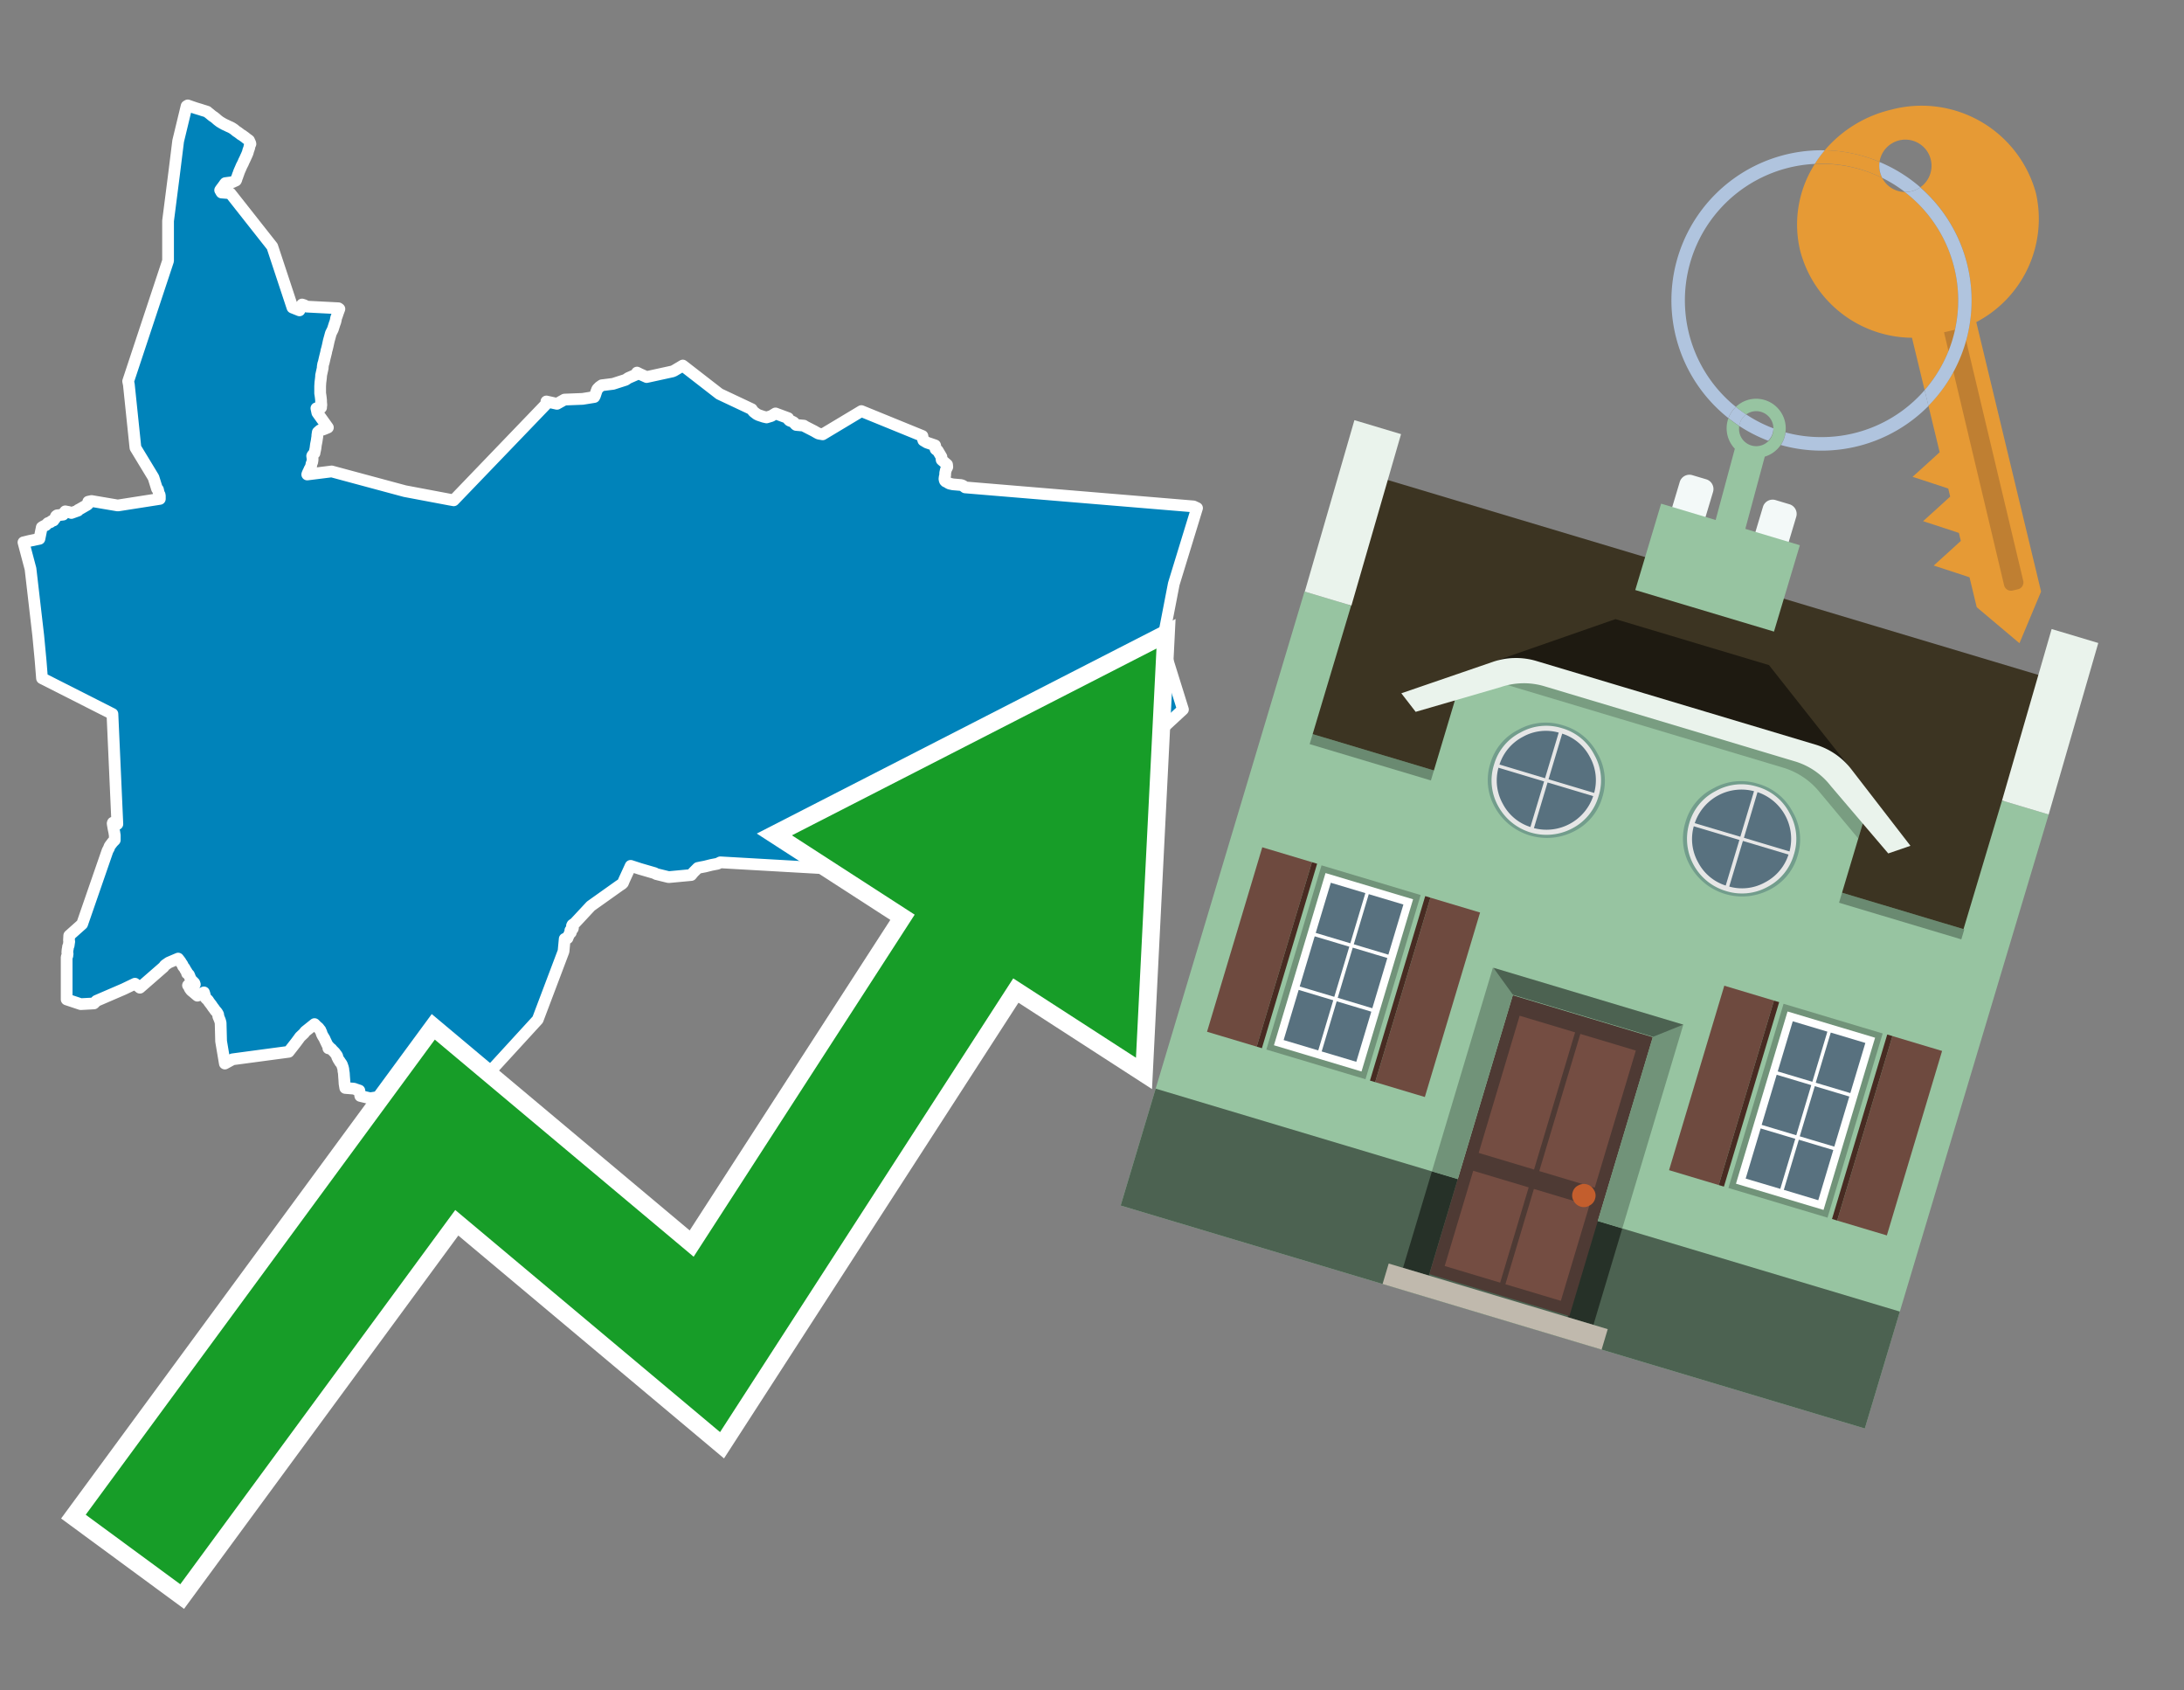 <svg id="Text" xmlns="http://www.w3.org/2000/svg" width="93.05" height="72" viewBox="0 0 93.05 72"><rect x="0" y="0" width="93.05" height="72" fill="#808080" stroke="none"/><polygon points="7.16,11.11 7.16,9.41 7.42,7.38 7.59,6.01 7.95,4.52 8,4.49 8.23,4.57 8.35,4.61 8.45,4.64 8.55,4.67 8.64,4.7 8.74,4.73 8.83,4.76 8.86,4.79 8.9,4.82 8.95,4.86 9.01,4.91 9.06,4.95 9.11,4.98 9.16,5.02 9.21,5.06 9.24,5.09 9.29,5.13 9.33,5.16 9.37,5.19 9.42,5.22 9.47,5.25 9.56,5.3 9.65,5.34 9.73,5.38 9.8,5.41 9.86,5.44 9.91,5.47 9.97,5.51 10.03,5.56 10.08,5.6 10.13,5.63 10.17,5.66 10.21,5.69 10.26,5.73 10.33,5.77 10.37,5.8 10.44,5.85 10.5,5.9 10.57,5.95 10.61,5.98 10.64,6.05 10.66,6.09 10.67,6.13 10.65,6.17 10.63,6.23 10.62,6.29 10.6,6.35 10.58,6.4 10.57,6.44 10.56,6.48 10.54,6.54 10.52,6.58 10.51,6.61 10.48,6.67 10.46,6.72 10.43,6.78 10.42,6.81 10.4,6.84 10.37,6.91 10.35,6.96 10.33,6.99 10.32,7.02 10.3,7.05 10.24,7.19 10.2,7.28 10.18,7.33 10.15,7.42 10.13,7.46 10.12,7.51 10.1,7.55 10.09,7.58 10.08,7.61 10.07,7.65 10.05,7.69 9.96,7.73 9.9,7.76 9.6,7.8 9.56,7.85 9.54,7.89 9.5,7.93 9.48,7.97 9.45,8 9.43,8.03 9.4,8.07 9.38,8.1 9.4,8.13 9.42,8.17 9.44,8.2 9.81,8.23 11.6,10.5 12.46,13.1 12.76,13.22 12.87,12.97 12.96,13 13.02,13.03 13.07,13.06 14.42,13.13 14.46,13.16 14.4,13.32 14.36,13.44 14.33,13.52 14.32,13.55 14.3,13.66 14.28,13.73 14.26,13.78 14.18,14.03 14.1,14.19 14.09,14.22 14.06,14.33 14.01,14.51 13.99,14.6 13.96,14.74 13.93,14.86 13.91,14.93 13.9,14.96 13.9,14.99 13.87,15.11 13.85,15.19 13.84,15.23 13.79,15.45 13.77,15.5 13.75,15.62 13.75,15.67 13.74,15.72 13.7,15.9 13.68,15.99 13.68,16.03 13.67,16.13 13.66,16.21 13.65,16.29 13.64,16.45 13.64,16.75 13.65,16.81 13.66,16.88 13.67,16.96 13.68,17.06 13.68,17.13 13.69,17.23 13.69,17.26 13.68,17.31 13.68,17.36 13.48,17.39 13.52,17.58 13.97,18.21 13.85,18.26 13.75,18.3 13.63,18.33 13.54,18.41 13.52,18.54 13.52,18.6 13.51,18.65 13.49,18.79 13.47,18.89 13.46,18.94 13.44,19.1 13.41,19.24 13.4,19.27 13.4,19.3 13.36,19.34 13.32,19.38 13.3,19.42 13.31,19.49 13.32,19.56 13.31,19.64 13.3,19.69 13.27,19.76 13.26,19.83 13.25,19.86 13.22,19.93 13.19,19.98 13.16,20.05 13.13,20.11 13.1,20.18 13.09,20.21 14.13,20.08 17.25,20.92 19.16,21.28 19.33,21.31 23.32,17.16 23.28,17.1 23.73,17.2 24.05,17.02 24.82,16.99 25.32,16.91 25.35,16.85 25.4,16.7 25.41,16.67 25.43,16.62 25.44,16.59 25.46,16.56 25.5,16.52 25.54,16.48 25.64,16.41 26.12,16.35 26.65,16.18 26.77,16.1 27.09,15.96 27.14,15.87 27.26,15.93 27.55,16.06 28.65,15.82 28.72,15.79 29.09,15.57 30.65,16.78 32.03,17.43 32.06,17.48 32.11,17.54 32.24,17.64 32.32,17.68 32.53,17.75 32.66,17.78 32.86,17.72 33.04,17.61 33.58,17.81 33.59,17.86 33.61,17.89 33.65,17.92 33.74,17.95 33.8,17.98 33.84,18.01 33.86,18.04 33.88,18.07 33.92,18.1 34.25,18.13 34.29,18.16 34.68,18.36 34.82,18.44 34.88,18.47 35.05,18.5 36.7,17.51 39.3,18.57 39.32,18.69 39.33,18.73 39.34,18.76 39.44,18.82 39.49,18.85 39.84,18.97 39.85,19 39.85,19.03 39.86,19.13 39.89,19.16 39.95,19.19 40.11,19.46 40.11,19.52 40.12,19.59 40.35,19.79 40.36,19.89 40.3,20.01 40.27,20.15 40.27,20.24 40.26,20.28 40.25,20.31 40.24,20.39 40.24,20.42 40.25,20.45 40.26,20.48 40.29,20.51 40.36,20.54 40.4,20.57 40.46,20.6 40.6,20.63 40.95,20.66 41.03,20.69 41.08,20.73 41.12,20.76 50.85,21.57 51,21.64 50.01,24.87 49.52,27.4 50.4,30.22 49.49,31.06 47.02,34.63 45.21,36.49 45.19,36.52 45.1,36.44 45.03,36.38 45,36.34 44.96,36.31 44.91,36.28 44.34,36.55 44.28,36.6 44.21,36.66 44.17,36.69 44.09,36.76 44,37.09 43.99,37.12 43.95,37.31 43.91,37.39 43.87,37.46 43.83,37.54 43.75,37.7 43.71,37.78 43.67,37.81 43.55,37.84 43.4,37.87 43.37,37.91 43.35,37.94 43.34,37.99 43.32,38.02 43.21,38.05 43.19,38.08 43.17,38.12 43.16,38.15 43.08,38.19 42.98,38.23 42.88,38.26 42.52,38.3 42.48,38.34 42.44,38.38 42.13,38.41 42.08,38.44 41.93,38.47 41.85,38.5 41.83,38.53 41.79,38.56 41.73,38.63 41.7,38.67 41.6,38.7 41.56,38.73 41.48,38.76 41.42,38.82 41.4,38.86 41.42,38.89 41.41,38.93 41.28,38.96 41.25,39 41.22,39.03 41.22,39.06 41.21,39.09 41.13,39.12 39.41,39.28 38.54,39.25 38.48,39.22 38.35,39.16 36.11,37.04 30.69,36.73 30.57,36.79 30.31,36.84 30.03,36.91 29.87,36.94 29.73,36.97 29.54,37.16 29.45,37.27 28.49,37.36 27.96,37.23 27.89,37.19 27.27,37.01 26.87,36.88 26.59,37.49 26.54,37.61 26.5,37.65 26.38,37.73 25.17,38.59 24.49,39.32 24.39,39.39 24.37,39.43 24.39,39.47 24.4,39.5 24.41,39.53 24.4,39.56 24.33,39.59 24.3,39.63 24.32,39.68 24.32,39.72 24.27,39.76 24.21,39.88 24.19,39.93 24.18,39.96 24.06,39.99 24.01,40.52 22.91,43.43 20.5,46.06 18.19,47.43 17.18,47.5 17.15,47.47 17.07,47.4 16.96,47.36 16.91,47.33 16.85,47.26 16.82,47.22 16.8,47.19 16.78,47.16 16.77,47.13 16.75,47.1 16.73,47.07 16.69,47.01 16.65,46.98 16.5,46.95 16.43,46.89 16.29,46.86 16.12,46.83 15.96,46.75 15.77,46.78 15.35,46.68 15.34,46.62 15.33,46.57 15.32,46.51 15.31,46.48 15.31,46.45 15.16,46.4 15.08,46.37 14.71,46.34 14.7,46.28 14.68,46.16 14.67,45.99 14.66,45.87 14.65,45.71 14.63,45.6 14.63,45.56 14.62,45.51 14.61,45.47 14.58,45.38 14.56,45.33 14.52,45.27 14.49,45.24 14.48,45.21 14.44,45.16 14.4,45.09 14.39,45.06 14.37,45.03 14.37,44.99 14.35,44.95 14.31,44.9 14.29,44.87 14.26,44.83 14.19,44.76 14.15,44.72 14.12,44.68 13.99,44.65 14.05,44.62 14,44.57 13.96,44.52 13.94,44.49 13.84,44.28 13.83,44.25 13.75,44.12 13.73,44.08 13.71,44.04 13.69,43.97 13.66,43.91 13.65,43.88 13.6,43.82 13.58,43.79 13.55,43.76 13.51,43.73 13.47,43.69 13.44,43.66 13.4,43.62 13,43.94 12.96,44 12.78,44.17 12.76,44.2 12.62,44.39 12.3,44.8 9.91,45.12 9.58,45.3 9.42,44.35 9.4,43.57 9.39,43.53 9.37,43.46 9.3,43.29 9.3,43.23 9.29,43.2 9.25,43.13 9.21,43.08 9.18,43.05 9.11,42.95 9.07,42.9 9.05,42.87 9.01,42.81 8.91,42.68 8.86,42.6 8.79,42.54 8.75,42.49 8.74,42.44 8.71,42.33 8.69,42.27 8.63,42.3 8.55,42.36 8.41,42.41 8.21,42.24 8.17,42.21 8.14,42.18 8.08,42.1 8.06,42.04 8.04,42.01 8.01,41.97 8.3,41.93 8.28,41.87 8.24,41.83 8.2,41.79 8.16,41.76 8.14,41.73 8.13,41.7 8.1,41.65 8.08,41.59 8.05,41.52 8.02,41.49 7.97,41.46 7.97,41.42 7.94,41.37 7.9,41.31 7.86,41.23 7.8,41.16 7.77,41.08 7.73,41.03 7.69,40.96 7.66,40.92 7.59,40.83 7.19,41 7.03,41.11 6.97,41.19 5.96,42.07 5.75,41.9 5.27,42.13 4.11,42.63 4.03,42.71 4,42.74 3.44,42.77 2.84,42.57 2.84,40.77 2.85,40.74 2.87,40.71 2.87,40.68 2.88,40.63 2.87,40.59 2.87,40.55 2.88,40.44 2.89,40.41 2.9,40.32 2.92,40.29 2.93,40.25 2.93,40.22 2.94,40.19 2.94,40.15 2.95,40.11 2.94,40.07 2.94,40.03 2.95,39.85 3.5,39.36 4.58,36.24 4.6,36.2 4.64,36.13 4.65,36.1 4.66,36.06 4.7,36 4.77,35.91 4.79,35.88 4.82,35.85 4.89,35.78 4.89,35.58 4.88,35.52 4.87,35.45 4.84,35.31 4.81,35.14 4.8,35.07 4.81,35.04 5,35.1 4.79,30.41 1.79,28.89 1.73,28.14 1.63,27.08 1.3,24.23 1,23.1 1.25,23.04 1.68,22.95 1.78,22.46 1.86,22.41 1.95,22.37 2.04,22.28 2.15,22.24 2.19,22.2 2.28,22.17 2.3,22.13 2.34,22.09 2.37,22.02 2.39,21.98 2.43,21.95 2.69,21.92 2.7,21.88 2.78,21.78 2.94,21.81 3.04,21.85 3.32,21.75 3.33,21.72 3.39,21.69 3.72,21.5 3.76,21.46 3.79,21.42 3.76,21.37 3.9,21.34 5.02,21.53 6.81,21.25 6.81,21.17 6.81,21.12 6.8,21.07 6.78,21.04 6.77,21.01 6.76,20.98 6.73,20.85 6.69,20.82 6.54,20.34 5.77,19.07 5.49,16.38 5.46,16.24 " fill="#0083ba" stroke="#fff" stroke-linejoin="round" stroke-width="0.5"/><polygon points="49.272 27.624 33.741 35.58 38.97 38.959 29.553 53.529 18.525 44.281 3.652 64.518 7.681 67.479 19.396 51.538 30.678 60.999 43.169 41.673 48.398 45.053 49.272 27.624" fill="none" stroke="#fff" stroke-miterlimit="10" stroke-width="1.5"/><polygon points="49.272 27.624 33.741 35.58 38.97 38.959 29.553 53.529 18.525 44.281 3.652 64.518 7.681 67.479 19.396 51.538 30.678 60.999 43.169 41.673 48.398 45.053 49.272 27.624" fill="#179d28"/><path d="M80.19,7.577a1.16,1.16,0,0,1-.094-.251,1.114,1.114,0,0,1-.018-.429A6.367,6.367,0,0,0,77.743,6.4a5.269,5.269,0,0,0-.423.577c.1,0,.192-.007.288-.007A5.794,5.794,0,0,1,80.19,7.577Z" fill="#e69a35"/><path d="M77.608,6.4A6.394,6.394,0,0,0,73.64,17.81a1.26,1.26,0,0,1,.317-.48A5.821,5.821,0,0,1,77.32,6.981a5.269,5.269,0,0,1,.423-.577Z" fill="#b0c4de"/><path d="M84.2,13.72a4.962,4.962,0,0,0,2.545-5.48,5.047,5.047,0,0,0-6.179-3.566A5.322,5.322,0,0,0,77.743,6.4a6.367,6.367,0,0,1,2.335.493,1.114,1.114,0,1,1,1.736,1.084,6.392,6.392,0,0,1,.347,9.3l.479,1.985-.438.4-.716.648.92.3.6.2.082.341-.438.4-.716.648.92.3.605.2.082.341-.438.4-.716.649.92.3.605.2.307,1.274,1.821,1.534.921-2.2Z" fill="#e69a35"/><path d="M81.154,8.179a1.115,1.115,0,0,1-.964-.6,5.794,5.794,0,0,0-2.582-.6c-.1,0-.192,0-.288.007a4.783,4.783,0,0,0-.625,3.685,4.962,4.962,0,0,0,4.765,3.715L82,16.617a5.82,5.82,0,0,0-.846-8.438Z" fill="#e69a35"/><path d="M74.1,18.142a6.386,6.386,0,0,0,1.232.63.73.73,0,0,0,.224-.527h0a5.783,5.783,0,0,1-1.159-.593A.733.733,0,0,0,74.1,18.142Z" fill="#b0c4de"/><path d="M74.4,17.652q-.228-.152-.44-.322a1.26,1.26,0,0,0-.317.48c.148.117.3.228.46.332A.733.733,0,0,1,74.4,17.652Z" fill="#b0c4de"/><path d="M74.824,16.984a1.257,1.257,0,0,0-.867.346c.141.114.288.222.44.322a.731.731,0,0,1,1.159.593h0a.732.732,0,1,1-1.463,0,.7.7,0,0,1,.007-.1c-.158-.1-.312-.215-.46-.332a1.258,1.258,0,0,0,.273,1.3l-.979,3.635,1.275.341.98-3.639a1.266,1.266,0,0,0,.681-.5,1.249,1.249,0,0,0,.2-.538,1.328,1.328,0,0,0,.012-.168A1.262,1.262,0,0,0,74.824,16.984Z" fill="#97c4a1"/><path d="M85.974,25.1l-.226.053a.3.3,0,0,1-.362-.223l-2.56-10.777.81-.193L86.2,24.736A.3.3,0,0,1,85.974,25.1Z" fill="#bf7f32"/><path d="M80.1,7.326a1.16,1.16,0,0,0,.094.251,5.833,5.833,0,0,1,.964.6,1.137,1.137,0,0,0,.287-.031,1.108,1.108,0,0,0,.373-.167A6.371,6.371,0,0,0,80.078,6.9,1.114,1.114,0,0,0,80.1,7.326Z" fill="#b0c4de"/><path d="M77.608,18.618a5.836,5.836,0,0,1-1.534-.2,1.24,1.24,0,0,1-.2.537,6.4,6.4,0,0,0,6.291-1.666L82,16.617A5.807,5.807,0,0,1,77.608,18.618Z" fill="#b0c4de"/><path d="M81.814,7.981a1.108,1.108,0,0,1-.373.167,1.137,1.137,0,0,1-.287.031A5.82,5.82,0,0,1,82,16.617l.161.667a6.392,6.392,0,0,0-.347-9.3Z" fill="#b0c4de"/><polygon points="83.79 39.753 55.78 31.364 58.988 20.404 86.964 28.783 83.79 39.753 83.79 39.753" fill="#3c3422" fill-rule="evenodd"/><polygon points="81.705 53.32 87.284 34.692 85.297 34.097 83.656 39.575 55.926 31.269 57.567 25.791 55.579 25.196 47.746 51.348 79.451 60.844 81.705 53.32" fill="#97c4a1" fill-rule="evenodd"/><rect x="69.522" y="21.148" width="0.444" height="28.983" transform="translate(15.592 92.226) rotate(-73.326)" opacity="0.3"/><polygon points="87.284 34.692 85.297 34.097 87.411 26.793 89.398 27.388 87.284 34.692 87.284 34.692" fill="#eaf3ec" fill-rule="evenodd"/><polygon points="57.578 25.794 55.591 25.199 57.705 17.896 59.692 18.491 57.578 25.794 57.578 25.794" fill="#eaf3ec" fill-rule="evenodd"/><polygon points="79.451 60.844 80.943 55.865 49.238 46.369 47.747 51.348 79.451 60.844 79.451 60.844" fill="#4c6251" fill-rule="evenodd"/><path d="M71.566,20.528l-.522,1.743,1.418.425.523-1.744a.432.432,0,0,0-.289-.536l-.593-.177A.431.431,0,0,0,71.566,20.528Z" fill="#f3f9f8" fill-rule="evenodd"/><path d="M75.111,21.589l-.522,1.743,1.418.425.522-1.743a.43.43,0,0,0-.289-.536l-.593-.178A.43.43,0,0,0,75.111,21.589Z" fill="#f3f9f8" fill-rule="evenodd"/><polygon points="75.368 28.329 68.829 26.37 63.807 28.121 78.733 32.591 75.368 28.329" fill="#1e1a11"/><polygon points="78.248 32.422 64.442 28.287 62.236 28.998 60.064 36.247 77.453 41.455 79.651 34.116 78.248 32.422" fill="#97c4a1"/><path d="M77.74,32.516S65.088,28.725,65,28.7l-.938.43,11.892,3.562a3.175,3.175,0,0,1,1.532,1l1.685,2.02.327-1.09Z" fill-rule="evenodd" opacity="0.2"/><path d="M77.35,31.716,65.458,28.154a3.041,3.041,0,0,0-1.854.037l-3.9,1.339.611.79,3.626-1.054a3.045,3.045,0,0,1,1.855-.037l10.673,3.2A3.028,3.028,0,0,1,78,33.477l2.45,2.874.945-.325-2.518-3.26A3.036,3.036,0,0,0,77.35,31.716Z" fill="#eaf3ec"/><polygon points="76.683 23.223 70.773 21.453 69.671 25.132 75.581 26.902 76.683 23.223 76.683 23.223" fill="#97c4a1" fill-rule="evenodd"/><g id="Symbol_9_0_Layer2_0_MEMBER_8_MEMBER_21_MEMBER_0_FILL" data-name="Symbol 9 0 Layer2 0 MEMBER 8 MEMBER 21 MEMBER 0 FILL"><path d="M66.584,30.892a2.39,2.39,0,0,0-1.891.189,2.317,2.317,0,0,0-1.2,1.448A2.345,2.345,0,0,0,63.7,34.4a2.528,2.528,0,0,0,3.367,1.008,2.339,2.339,0,0,0,1.2-1.447,2.313,2.313,0,0,0-.208-1.87A2.394,2.394,0,0,0,66.584,30.892Z" fill="#729d8c"/></g><g id="Symbol_9_0_Layer2_0_MEMBER_8_MEMBER_21_MEMBER_1_FILL" data-name="Symbol 9 0 Layer2 0 MEMBER 8 MEMBER 21 MEMBER 1 FILL"><path d="M66.547,31.016a2.241,2.241,0,0,0-1.769.185,2.213,2.213,0,0,0-1.127,1.376,2.239,2.239,0,0,0,.185,1.768,2.341,2.341,0,0,0,3.145.942,2.234,2.234,0,0,0,1.126-1.376,2.207,2.207,0,0,0-.185-1.768A2.237,2.237,0,0,0,66.547,31.016Z" fill="#e6e6e6"/></g><g id="Symbol_9_0_Layer2_0_MEMBER_8_MEMBER_21_MEMBER_2_MEMBER_0_FILL" data-name="Symbol 9 0 Layer2 0 MEMBER 8 MEMBER 21 MEMBER 2 MEMBER 0 FILL"><path d="M65.787,33.284,63.843,32.7a2.036,2.036,0,0,0,.186,1.539,2.015,2.015,0,0,0,1.175.986Z" fill="#58717f"/></g><g id="Symbol_9_0_Layer2_0_MEMBER_8_MEMBER_21_MEMBER_2_MEMBER_1_FILL" data-name="Symbol 9 0 Layer2 0 MEMBER 8 MEMBER 21 MEMBER 2 MEMBER 1 FILL"><path d="M65.827,33.148l.582-1.944a2.01,2.01,0,0,0-1.523.178,2.037,2.037,0,0,0-1,1.183Z" fill="#58717f"/></g><g id="Symbol_9_0_Layer2_0_MEMBER_8_MEMBER_21_MEMBER_2_MEMBER_2_FILL" data-name="Symbol 9 0 Layer2 0 MEMBER 8 MEMBER 21 MEMBER 2 MEMBER 2 FILL"><path d="M67.878,33.91l-1.943-.582-.582,1.944a2.1,2.1,0,0,0,2.525-1.362Z" fill="#58717f"/></g><g id="Symbol_9_0_Layer2_0_MEMBER_8_MEMBER_21_MEMBER_2_MEMBER_3_FILL" data-name="Symbol 9 0 Layer2 0 MEMBER 8 MEMBER 21 MEMBER 2 MEMBER 3 FILL"><path d="M66.558,31.249l-.582,1.943,1.943.582a2.031,2.031,0,0,0-.186-1.539A2.009,2.009,0,0,0,66.558,31.249Z" fill="#58717f"/></g><g id="Symbol_9_0_Layer2_0_MEMBER_8_MEMBER_21_MEMBER_0_FILL-2" data-name="Symbol 9 0 Layer2 0 MEMBER 8 MEMBER 21 MEMBER 0 FILL"><path d="M74.9,33.384a2.4,2.4,0,0,0-1.891.189,2.316,2.316,0,0,0-1.2,1.448,2.341,2.341,0,0,0,.209,1.87A2.527,2.527,0,0,0,75.387,37.9a2.345,2.345,0,0,0,1.2-1.447,2.314,2.314,0,0,0-.209-1.87A2.389,2.389,0,0,0,74.9,33.384Z" fill="#729d8c"/></g><g id="Symbol_9_0_Layer2_0_MEMBER_8_MEMBER_21_MEMBER_1_FILL-2" data-name="Symbol 9 0 Layer2 0 MEMBER 8 MEMBER 21 MEMBER 1 FILL"><path d="M74.867,33.508a2.239,2.239,0,0,0-1.768.185,2.21,2.21,0,0,0-1.127,1.376,2.316,2.316,0,0,0,1.564,2.883,2.261,2.261,0,0,0,1.765-.173A2.237,2.237,0,0,0,76.428,36.4a2.209,2.209,0,0,0-.185-1.769A2.239,2.239,0,0,0,74.867,33.508Z" fill="#e6e6e6"/></g><g id="Symbol_9_0_Layer2_0_MEMBER_8_MEMBER_21_MEMBER_2_MEMBER_0_FILL-2" data-name="Symbol 9 0 Layer2 0 MEMBER 8 MEMBER 21 MEMBER 2 MEMBER 0 FILL"><path d="M74.107,35.776l-1.943-.582a2.031,2.031,0,0,0,.186,1.539,2.009,2.009,0,0,0,1.175.986Z" fill="#58717f"/></g><g id="Symbol_9_0_Layer2_0_MEMBER_8_MEMBER_21_MEMBER_2_MEMBER_1_FILL-2" data-name="Symbol 9 0 Layer2 0 MEMBER 8 MEMBER 21 MEMBER 2 MEMBER 1 FILL"><path d="M74.148,35.64,74.73,33.7a2.1,2.1,0,0,0-2.525,1.362Z" fill="#58717f"/></g><g id="Symbol_9_0_Layer2_0_MEMBER_8_MEMBER_21_MEMBER_2_MEMBER_2_FILL-2" data-name="Symbol 9 0 Layer2 0 MEMBER 8 MEMBER 21 MEMBER 2 MEMBER 2 FILL"><path d="M76.2,36.4l-1.943-.582-.582,1.944a2.015,2.015,0,0,0,1.523-.178A2.036,2.036,0,0,0,76.2,36.4Z" fill="#58717f"/></g><g id="Symbol_9_0_Layer2_0_MEMBER_8_MEMBER_21_MEMBER_2_MEMBER_3_FILL-2" data-name="Symbol 9 0 Layer2 0 MEMBER 8 MEMBER 21 MEMBER 2 MEMBER 3 FILL"><path d="M74.879,33.741,74.3,35.684l1.943.582a2.1,2.1,0,0,0-1.361-2.525Z" fill="#58717f"/></g><polygon points="51.426 43.946 53.542 44.58 55.896 36.723 53.78 36.089 51.426 43.946 51.426 43.946" fill="#6e4a3f" fill-rule="evenodd"/><polygon points="53.542 44.58 53.764 44.647 56.117 36.789 55.896 36.723 53.542 44.58 53.542 44.58" fill="#482b22" fill-rule="evenodd"/><polygon points="60.706 46.726 58.59 46.092 60.943 38.235 63.059 38.868 60.706 46.726 60.706 46.726" fill="#6e4a3f" fill-rule="evenodd"/><polygon points="58.59 46.092 58.368 46.026 60.722 38.168 60.943 38.235 58.59 46.092 58.59 46.092" fill="#482b22" fill-rule="evenodd"/><rect x="53.146" y="39.209" width="8.19" height="4.408" transform="translate(1.145 84.365) rotate(-73.326)" fill="#719379"/><polygon points="60.205 38.304 56.474 37.187 54.277 44.522 58.008 45.639 60.205 38.304 60.205 38.304" fill="#fff" fill-rule="evenodd"/><path d="M59.792,38.527l-.64,2.136-1.474-.442.639-2.135,1.475.441Zm-1.621-.485-.64,2.136-1.474-.442L56.7,37.6l1.474.442Zm-2.158,1.84,1.475.441-.64,2.136-1.474-.441.639-2.136Zm-.683,2.282,1.474.441-.639,2.136L54.69,44.3l.64-2.135Zm.981,2.621.639-2.136,1.475.442-.64,2.135-1.474-.441Zm2.158-1.84L56.994,42.5l.64-2.136,1.474.442-.639,2.136Z" fill="#58717f" fill-rule="evenodd"/><polygon points="80.39 52.621 78.274 51.988 80.628 44.13 82.743 44.764 80.39 52.621 80.39 52.621" fill="#6e4a3f" fill-rule="evenodd"/><polygon points="78.274 51.988 78.053 51.921 80.406 44.064 80.628 44.13 78.274 51.988 78.274 51.988" fill="#482b22" fill-rule="evenodd"/><polygon points="71.111 49.842 73.227 50.476 75.58 42.619 73.464 41.985 71.111 49.842 71.111 49.842" fill="#6e4a3f" fill-rule="evenodd"/><polygon points="73.227 50.476 73.448 50.542 75.802 42.685 75.58 42.619 73.227 50.476 73.227 50.476" fill="#482b22" fill-rule="evenodd"/><rect x="72.83" y="45.105" width="8.19" height="4.408" transform="translate(9.534 107.426) rotate(-73.326)" fill="#719379"/><polygon points="76.159 43.083 79.889 44.2 77.692 51.535 73.962 50.418 76.159 43.083 76.159 43.083" fill="#fff" fill-rule="evenodd"/><path d="M76.381,43.5l1.475.442-.64,2.135-1.475-.441.64-2.136ZM78,43.981l1.474.442-.64,2.136-1.474-.442L78,43.981Zm.791,2.724-.64,2.135L76.679,48.4l.64-2.136,1.474.442Zm-.684,2.282-.639,2.135L76,50.68l.64-2.135,1.474.442Zm-2.26,1.65L74.375,50.2l.639-2.135,1.475.441-.64,2.136Zm-.791-2.724.64-2.135,1.474.441-.639,2.136-1.475-.442Z" fill="#58717f" fill-rule="evenodd"/><polygon points="67.888 56.431 69.118 52.323 68.019 51.994 66.789 56.102 67.888 56.431 67.888 56.431" fill="#263128" fill-rule="evenodd"/><polygon points="60.877 54.331 62.108 50.223 61.007 49.894 59.776 54.002 60.877 54.331 60.877 54.331" fill="#263128" fill-rule="evenodd"/><g id="Symbol_9_0_Layer2_0_MEMBER_8_MEMBER_12_MEMBER_0_FILL" data-name="Symbol 9 0 Layer2 0 MEMBER 8 MEMBER 12 MEMBER 0 FILL"><path d="M70.418,44.178l-5.965-1.786L60.9,54.27l5.964,1.786Z" fill="#4e3a34"/></g><g id="Symbol_9_0_Layer2_0_MEMBER_8_MEMBER_12_MEMBER_1_MEMBER_0_FILL" data-name="Symbol 9 0 Layer2 0 MEMBER 8 MEMBER 12 MEMBER 1 MEMBER 0 FILL"><path d="M65.358,49.815l1.75-5.843-2.363-.708L63,49.107Z" fill="#744d42"/></g><g id="Symbol_9_0_Layer2_0_MEMBER_8_MEMBER_12_MEMBER_1_MEMBER_1_FILL" data-name="Symbol 9 0 Layer2 0 MEMBER 8 MEMBER 12 MEMBER 1 MEMBER 1 FILL"><path d="M67.331,44.039l-1.75,5.842,2.364.708,1.75-5.842Z" fill="#744d42"/></g><g id="Symbol_9_0_Layer2_0_MEMBER_8_MEMBER_12_MEMBER_2_MEMBER_0_FILL" data-name="Symbol 9 0 Layer2 0 MEMBER 8 MEMBER 12 MEMBER 2 MEMBER 0 FILL"><path d="M63.915,54.633l1.215-4.058-2.363-.707-1.215,4.057Z" fill="#744d42"/></g><g id="Symbol_9_0_Layer2_0_MEMBER_8_MEMBER_12_MEMBER_2_MEMBER_1_FILL" data-name="Symbol 9 0 Layer2 0 MEMBER 8 MEMBER 12 MEMBER 2 MEMBER 1 FILL"><path d="M66.5,55.407l1.215-4.057-2.363-.708L64.138,54.7Z" fill="#744d42"/></g><g id="Symbol_9_0_Layer2_0_MEMBER_8_MEMBER_13_FILL" data-name="Symbol 9 0 Layer2 0 MEMBER 8 MEMBER 13 FILL"><path d="M67.959,51.058a.439.439,0,0,0-.045-.367.487.487,0,0,0-.669-.2.445.445,0,0,0-.239.282.457.457,0,0,0,.041.378.481.481,0,0,0,.293.242.459.459,0,0,0,.377-.042A.453.453,0,0,0,67.959,51.058Z" fill="#c35e2d"/></g><g id="Symbol_9_0_Layer2_0_MEMBER_8_MEMBER_14_FILL" data-name="Symbol 9 0 Layer2 0 MEMBER 8 MEMBER 14 FILL"><path d="M64.557,42.047l-.951-.833-2.6,8.68,1.1.329Z" fill="#719379"/></g><g id="Symbol_9_0_Layer2_0_MEMBER_8_MEMBER_15_FILL" data-name="Symbol 9 0 Layer2 0 MEMBER 8 MEMBER 15 FILL"><path d="M71.718,43.643l-1.2.19L68.072,52.01l1.046.313Z" fill="#719379"/></g><g id="Symbol_9_0_Layer2_0_MEMBER_8_MEMBER_16_FILL" data-name="Symbol 9 0 Layer2 0 MEMBER 8 MEMBER 16 FILL"><path d="M63.627,41.22l.836,1.156,5.961,1.786,1.294-.519Z" fill="#4c6251"/></g><polygon points="58.905 54.69 59.166 53.819 68.498 56.614 68.237 57.485 58.905 54.69 58.905 54.69" fill="#c0b9ad" fill-rule="evenodd"/></svg>